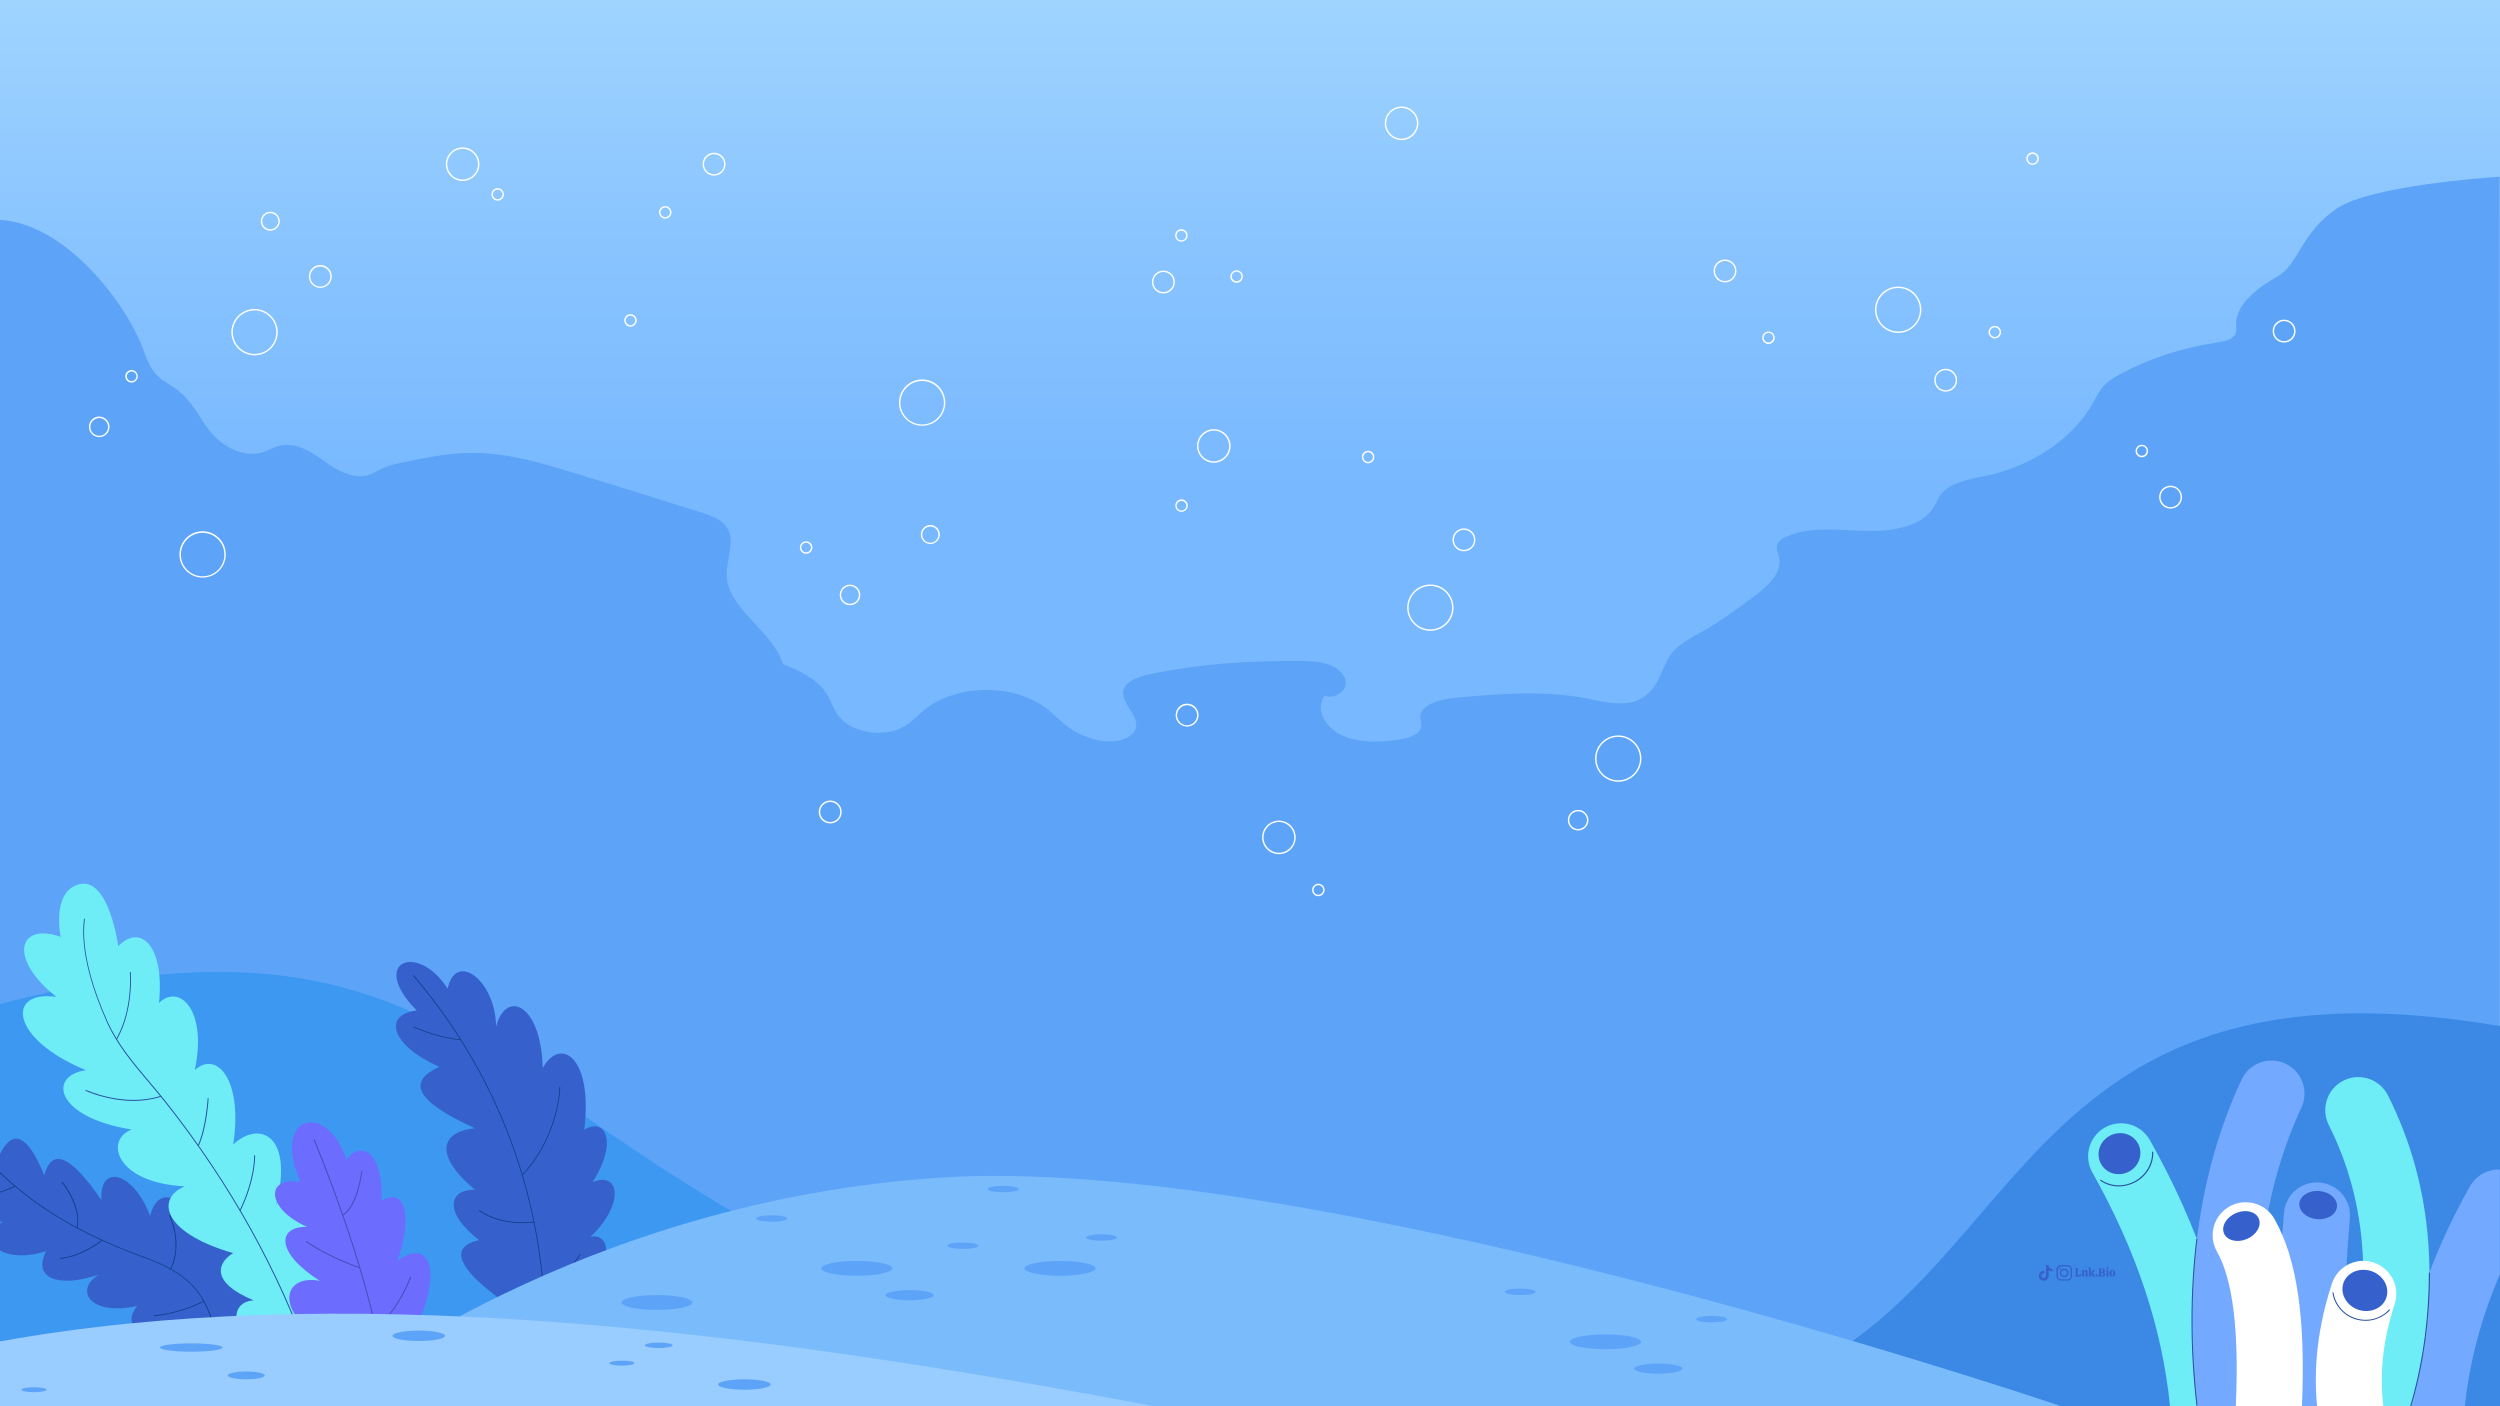 <?xml version="1.0" encoding="utf-8"?>
<!-- Generator: Adobe Illustrator 26.3.1, SVG Export Plug-In . SVG Version: 6.00 Build 0)  -->
<svg version="1.1" id="Layer_2" xmlns="http://www.w3.org/2000/svg" xmlns:xlink="http://www.w3.org/1999/xlink" x="0px" y="0px"
	 viewBox="0 0 1920 1080" style="enable-background:new 0 0 1920 1080;" xml:space="preserve">
<rect x="0" y="0" width="1920" height="1080" fill="#333333" stroke="none"/>
<style type="text/css">
	.st0{fill:url(#SVGID_1_);}
	.st1{fill:#5DA4F9;}
	.st2{fill:#FFFFFF;}
	.st3{fill:#3D98F2;}
	.st4{fill:#3C89E5;}
	.st5{fill:#3661CC;}
	.st6{fill:#10428C;}
	.st7{fill:#6FEDF7;}
	.st8{fill:#2B52A0;}
	.st9{fill:#7ABBFC;}
	.st10{fill:#6C6CFF;}
	.st11{fill:#3F50B2;}
	.st12{fill:#73A9FF;}
	.st13{fill:#99CCFF;}
</style>
<linearGradient id="SVGID_1_" gradientUnits="userSpaceOnUse" x1="960" y1="1081.187" x2="960" y2="-1.080000e-03">
	<stop  offset="0.652" style="stop-color:#78B8FF"/>
	<stop  offset="0.826" style="stop-color:#89C4FF"/>
	<stop  offset="1" style="stop-color:#9FD4FF"/>
</linearGradient>
<rect class="st0" width="1920" height="1080"/>
<path class="st1" d="M1920,135.7c-9.9,0.6-98.9,6.9-125,24.2c-27.7,18.4-29.7,43.2-45.7,52.3c-16,9.1-32.4,21.6-32,37.4
	c0.1,2.3,0.5,4.7-0.5,6.8c-2.1,4.6-9.1,5.9-15.1,6.8c-26,3.9-51,12.1-73,23.9c-4.8,2.6-9.4,5.4-12.9,9.1c-3.6,3.9-5.7,8.5-8.2,12.9
	c-15,26.9-45.3,48-80.5,55.9c-13,2.9-28,4.8-35.7,13.8c-3.3,3.8-4.7,8.4-7.5,12.4c-9.9,14.1-33.2,17.2-53.2,16.5
	c-20-0.7-41.4-3.4-58.9,4.5c-2.7,1.2-5.4,2.8-6.5,5.1c-1.8,3.6,0.4,7.5,1.1,11.3c2.2,11.4-8.6,21.5-19.1,29.3
	c-10.2,7.7-20.7,15.1-31.6,22.2c-9,5.9-21.7,11.2-29,18.4c-11.7,11.6-10.7,31.1-28.4,39c-12.3,5.5-27.3,1.3-41-1.3
	c-32.1-6.2-65.8-3.4-98.6-0.4c-12.1,1.1-27.6,4.9-27.9,14.7c-0.1,2.6,1.1,5.3,0.6,7.8c-1.1,6.1-10,8.7-17.5,9.8
	c-14.6,2.1-30.4,2.5-43.3-3.4c-12.9-5.9-20.8-20-13.4-30.4c7.1,2.8,16-2.8,16.4-9.1c0.4-6.3-5.5-12-12.7-14.7
	c-7.1-2.7-15.2-2.9-23.1-2.9c-38.4-0.3-77.1,2.2-114.3,10.1c-8.5,1.8-18.2,4.9-20.5,11.7c-3.4,10.2,12.2,19.6,9.3,29.9
	c-2.6,9.2-17.8,11.6-29.1,9.2c-8.2-1.8-15.8-5.1-22.1-9.6c-6.4-4.5-11.4-10.2-17.5-14.9c-24.9-19.2-68.9-18.8-93.3,0.9
	c-5.3,4.3-9.7,9.3-15.8,12.9c-15.9,9.4-41.5,5-51.2-8.9c-3.7-5.4-5.3-11.6-9-17c-7.1-10.3-19.9-16.9-33-21.9
	c-7.4-25.1-42.3-42.2-43.2-68c-0.5-13.5,8.3-28.7-1.8-39.3c-4.5-4.8-11.8-7.2-18.7-9.4c-32.7-10.4-65.5-20.6-98.4-30.6
	c-24.3-7.4-49.3-14.8-75.2-14.9c-19.1-0.1-37.8,3.8-56.2,7.7c-4.7,1-9.4,2-13.6,3.9c-3.6,1.6-6.7,3.9-10.5,5.2
	c-12,4-25-3.3-34.6-10.4c-9.7-7.1-21.7-14.9-34.2-11.9c-4.8,1.1-8.8,3.7-13.5,5.1c-15,4.5-31-5-39.8-15.8
	c-8.7-10.8-14-23.8-25.8-32.5c-4.6-3.4-10.1-6.1-14.2-9.9c-7.3-6.6-9.5-15.8-12.9-24.2c-15.1-37.1-61-93.9-109-96.1V1080h1920V135.7
	z"/>
<g>
	<path class="st2" d="M1242.8,564.8c-9.8,0-17.8,8-17.8,17.8c0,9.8,8,17.8,17.8,17.8c9.8,0,17.8-8,17.8-17.8
		C1260.6,572.8,1252.6,564.8,1242.8,564.8z M1242.8,599.3c-9.2,0-16.7-7.5-16.7-16.7c0-9.2,7.5-16.7,16.7-16.7
		c9.2,0,16.7,7.5,16.7,16.7C1259.5,591.8,1252,599.3,1242.8,599.3z"/>
	<path class="st2" d="M155.6,408c-9.8,0-17.8,8-17.8,17.8c0,9.8,8,17.8,17.8,17.8c9.8,0,17.8-8,17.8-17.8
		C173.4,416,165.5,408,155.6,408z M155.6,442.6c-9.2,0-16.7-7.5-16.7-16.7c0-9.2,7.5-16.7,16.7-16.7c9.2,0,16.7,7.5,16.7,16.7
		C172.4,435.1,164.9,442.6,155.6,442.6z"/>
	<path class="st2" d="M708.2,291.4c-9.8,0-17.8,8-17.8,17.8c0,9.8,8,17.8,17.8,17.8s17.8-8,17.8-17.8
		C726,299.4,718,291.4,708.2,291.4z M708.2,326c-9.2,0-16.7-7.5-16.7-16.7c0-9.2,7.5-16.7,16.7-16.7c9.2,0,16.7,7.5,16.7,16.7
		C724.9,318.5,717.4,326,708.2,326z"/>
	<path class="st2" d="M932.2,329.6c-7.1,0-12.9,5.8-12.9,12.9c0,7.1,5.8,12.9,12.9,12.9c7.1,0,12.9-5.8,12.9-12.9
		C945.1,335.4,939.3,329.6,932.2,329.6z M932.2,354.3c-6.5,0-11.8-5.3-11.8-11.8s5.3-11.8,11.8-11.8c6.5,0,11.8,5.3,11.8,11.8
		S938.7,354.3,932.2,354.3z"/>
	<path class="st2" d="M1076.4,107.6c7.1,0,12.9-5.8,12.9-12.9c0-7.1-5.8-12.9-12.9-12.9c-7.1,0-12.9,5.8-12.9,12.9
		C1063.5,101.8,1069.3,107.6,1076.4,107.6z M1076.4,82.9c6.5,0,11.8,5.3,11.8,11.8c0,6.5-5.3,11.8-11.8,11.8
		c-6.5,0-11.8-5.3-11.8-11.8C1064.6,88.2,1069.9,82.9,1076.4,82.9z"/>
	<path class="st2" d="M355.3,113.2c-7.1,0-12.9,5.8-12.9,12.9c0,7.1,5.8,12.9,12.9,12.9c7.1,0,12.9-5.8,12.9-12.9
		C368.2,119,362.4,113.2,355.3,113.2z M355.3,137.9c-6.5,0-11.8-5.3-11.8-11.8c0-6.5,5.3-11.8,11.8-11.8c6.5,0,11.8,5.3,11.8,11.8
		C367.1,132.6,361.8,137.9,355.3,137.9z"/>
	<path class="st2" d="M982.2,630.2c-7.1,0-12.9,5.8-12.9,12.9c0,7.1,5.8,12.9,12.9,12.9c7.1,0,12.9-5.8,12.9-12.9
		C995.1,636,989.3,630.2,982.2,630.2z M982.2,654.9c-6.5,0-11.8-5.3-11.8-11.8c0-6.5,5.3-11.8,11.8-11.8c6.5,0,11.8,5.3,11.8,11.8
		C994.1,649.6,988.8,654.9,982.2,654.9z"/>
	<path class="st2" d="M195.5,237.3c-9.8,0-17.8,8-17.8,17.8s8,17.8,17.8,17.8c9.8,0,17.8-8,17.8-17.8S205.3,237.3,195.5,237.3z
		 M195.5,271.8c-9.2,0-16.7-7.5-16.7-16.7c0-9.2,7.5-16.7,16.7-16.7c9.2,0,16.7,7.5,16.7,16.7C212.2,264.3,204.8,271.8,195.5,271.8z
		"/>
	<path class="st2" d="M1457.8,220.1c-9.8,0-17.8,8-17.8,17.8c0,9.8,8,17.8,17.8,17.8c9.8,0,17.8-8,17.8-17.8
		C1475.6,228,1467.7,220.1,1457.8,220.1z M1457.8,254.6c-9.2,0-16.7-7.5-16.7-16.7c0-9.2,7.5-16.7,16.7-16.7
		c9.2,0,16.7,7.5,16.7,16.7C1474.6,247.1,1467.1,254.6,1457.8,254.6z"/>
	<path class="st2" d="M1098.5,448.9c-9.8,0-17.8,8-17.8,17.8c0,9.8,8,17.8,17.8,17.8c9.8,0,17.8-8,17.8-17.8
		C1116.2,456.9,1108.3,448.9,1098.5,448.9z M1098.5,483.4c-9.2,0-16.7-7.5-16.7-16.7c0-9.2,7.5-16.7,16.7-16.7
		c9.2,0,16.7,7.5,16.7,16.7C1115.2,475.9,1107.7,483.4,1098.5,483.4z"/>
	<path class="st2" d="M637.6,614.8c-4.9,0-8.8,3.9-8.8,8.8c0,4.9,3.9,8.8,8.8,8.8s8.8-3.9,8.8-8.8
		C646.4,618.7,642.5,614.8,637.6,614.8z M637.6,631.3c-4.3,0-7.7-3.5-7.7-7.7c0-4.3,3.5-7.7,7.7-7.7c4.3,0,7.7,3.5,7.7,7.7
		C645.4,627.8,641.9,631.3,637.6,631.3z"/>
	<path class="st2" d="M1644.9,341.6c-2.6,0-4.8,2.1-4.8,4.8c0,2.6,2.1,4.8,4.8,4.8c2.6,0,4.8-2.1,4.8-4.8
		C1649.7,343.7,1647.5,341.6,1644.9,341.6z M1644.9,350c-2,0-3.7-1.7-3.7-3.7c0-2,1.7-3.7,3.7-3.7c2,0,3.7,1.7,3.7,3.7
		C1648.6,348.4,1646.9,350,1644.9,350z"/>
	<path class="st2" d="M1532,250.3c-2.6,0-4.8,2.1-4.8,4.8c0,2.6,2.1,4.8,4.8,4.8c2.6,0,4.8-2.1,4.8-4.8
		C1536.8,252.5,1534.7,250.3,1532,250.3z M1532,258.8c-2,0-3.7-1.7-3.7-3.7s1.7-3.7,3.7-3.7s3.7,1.7,3.7,3.7
		S1534.1,258.8,1532,258.8z"/>
	<path class="st2" d="M1050.7,355.8c2.6,0,4.8-2.1,4.8-4.8c0-2.6-2.1-4.8-4.8-4.8c-2.6,0-4.8,2.1-4.8,4.8
		C1046,353.6,1048.1,355.8,1050.7,355.8z M1050.7,347.3c2,0,3.7,1.7,3.7,3.7c0,2-1.7,3.7-3.7,3.7c-2,0-3.7-1.7-3.7-3.7
		C1047.1,349,1048.7,347.3,1050.7,347.3z"/>
	<path class="st2" d="M714.5,417.8c4,0,7.3-3.3,7.3-7.3c0-4-3.3-7.3-7.3-7.3c-4,0-7.3,3.3-7.3,7.3
		C707.2,414.6,710.5,417.8,714.5,417.8z M714.5,404.4c3.4,0,6.2,2.8,6.2,6.2c0,3.4-2.8,6.2-6.2,6.2c-3.4,0-6.2-2.8-6.2-6.2
		C708.3,407.1,711.1,404.4,714.5,404.4z"/>
	<path class="st2" d="M207.6,177.2c4,0,7.3-3.3,7.3-7.3c0-4-3.3-7.3-7.3-7.3c-4,0-7.3,3.3-7.3,7.3
		C200.3,173.9,203.6,177.2,207.6,177.2z M207.6,163.7c3.4,0,6.2,2.8,6.2,6.2s-2.8,6.2-6.2,6.2c-3.4,0-6.2-2.8-6.2-6.2
		S204.2,163.7,207.6,163.7z"/>
	<path class="st2" d="M105.8,289c0-2.6-2.1-4.8-4.8-4.8c-2.6,0-4.8,2.1-4.8,4.8c0,2.6,2.1,4.8,4.8,4.8
		C103.7,293.8,105.8,291.7,105.8,289z M97.4,289c0-2,1.7-3.7,3.7-3.7c2,0,3.7,1.7,3.7,3.7c0,2-1.7,3.7-3.7,3.7
		C99,292.7,97.4,291.1,97.4,289z"/>
	<path class="st2" d="M619.1,415.7c-2.6,0-4.8,2.1-4.8,4.8c0,2.6,2.1,4.8,4.8,4.8c2.6,0,4.8-2.1,4.8-4.8
		C623.9,417.9,621.8,415.7,619.1,415.7z M619.1,424.2c-2,0-3.7-1.7-3.7-3.7c0-2,1.7-3.7,3.7-3.7c2,0,3.7,1.7,3.7,3.7
		C622.8,422.5,621.2,424.2,619.1,424.2z"/>
	<path class="st2" d="M510.9,167.9c2.6,0,4.8-2.1,4.8-4.8c0-2.6-2.1-4.8-4.8-4.8c-2.6,0-4.8,2.1-4.8,4.8
		C506.2,165.8,508.3,167.9,510.9,167.9z M510.9,159.4c2,0,3.7,1.7,3.7,3.7c0,2-1.7,3.7-3.7,3.7s-3.7-1.7-3.7-3.7
		C507.3,161.1,508.9,159.4,510.9,159.4z"/>
	<path class="st2" d="M382.2,144.5c-2.6,0-4.8,2.1-4.8,4.8s2.1,4.8,4.8,4.8c2.6,0,4.8-2.1,4.8-4.8S384.8,144.5,382.2,144.5z
		 M382.2,153c-2,0-3.7-1.7-3.7-3.7s1.7-3.7,3.7-3.7c2,0,3.7,1.7,3.7,3.7S384.2,153,382.2,153z"/>
	<path class="st2" d="M907.3,185.6c2.6,0,4.8-2.1,4.8-4.8c0-2.6-2.1-4.8-4.8-4.8c-2.6,0-4.8,2.1-4.8,4.8
		C902.5,183.5,904.6,185.6,907.3,185.6z M907.3,177.2c2,0,3.7,1.7,3.7,3.7c0,2-1.7,3.7-3.7,3.7c-2,0-3.7-1.7-3.7-3.7
		C903.6,178.8,905.2,177.2,907.3,177.2z"/>
	<path class="st2" d="M949.7,207.6c-2.6,0-4.8,2.1-4.8,4.8c0,2.6,2.1,4.8,4.8,4.8c2.6,0,4.8-2.1,4.8-4.8
		C954.5,209.7,952.4,207.6,949.7,207.6z M949.7,216c-2,0-3.7-1.7-3.7-3.7c0-2,1.7-3.7,3.7-3.7c2,0,3.7,1.7,3.7,3.7
		C953.4,214.4,951.8,216,949.7,216z"/>
	<path class="st2" d="M1358.2,254.6c-2.6,0-4.8,2.1-4.8,4.8c0,2.6,2.1,4.8,4.8,4.8c2.6,0,4.8-2.1,4.8-4.8
		C1362.9,256.7,1360.8,254.6,1358.2,254.6z M1358.2,263c-2,0-3.7-1.7-3.7-3.7c0-2,1.7-3.7,3.7-3.7c2,0,3.7,1.7,3.7,3.7
		C1361.8,261.4,1360.2,263,1358.2,263z"/>
	<path class="st2" d="M489,246.1c0-2.6-2.1-4.8-4.8-4.8c-2.6,0-4.8,2.1-4.8,4.8c0,2.6,2.1,4.8,4.8,4.8
		C486.8,250.8,489,248.7,489,246.1z M480.5,246.1c0-2,1.7-3.7,3.7-3.7c2,0,3.7,1.7,3.7,3.7c0,2-1.7,3.7-3.7,3.7
		C482.2,249.7,480.5,248.1,480.5,246.1z"/>
	<path class="st2" d="M907.4,393.1c2.6,0,4.8-2.1,4.8-4.8c0-2.6-2.1-4.8-4.8-4.8c-2.6,0-4.8,2.1-4.8,4.8
		C902.7,391,904.8,393.1,907.4,393.1z M907.4,384.7c2,0,3.7,1.7,3.7,3.7c0,2-1.7,3.7-3.7,3.7c-2,0-3.7-1.7-3.7-3.7
		C903.8,386.3,905.4,384.7,907.4,384.7z"/>
	<path class="st2" d="M1561,126.6c2.6,0,4.8-2.1,4.8-4.8s-2.1-4.8-4.8-4.8c-2.6,0-4.8,2.1-4.8,4.8S1558.4,126.6,1561,126.6z
		 M1561,118.2c2,0,3.7,1.7,3.7,3.7s-1.7,3.7-3.7,3.7c-2,0-3.7-1.7-3.7-3.7S1559,118.2,1561,118.2z"/>
	<path class="st2" d="M1012.5,678.7c-2.6,0-4.8,2.1-4.8,4.8c0,2.6,2.1,4.8,4.8,4.8c2.6,0,4.8-2.1,4.8-4.8
		C1017.3,680.9,1015.1,678.7,1012.5,678.7z M1012.5,687.2c-2,0-3.7-1.7-3.7-3.7c0-2,1.7-3.7,3.7-3.7s3.7,1.7,3.7,3.7
		C1016.2,685.5,1014.5,687.2,1012.5,687.2z"/>
	<path class="st2" d="M1212,622c-4.4,0-7.9,3.5-7.9,7.9c0,4.4,3.5,7.9,7.9,7.9c4.4,0,7.9-3.5,7.9-7.9
		C1219.9,625.5,1216.3,622,1212,622z M1212,636.7c-3.8,0-6.8-3.1-6.8-6.8c0-3.8,3.1-6.8,6.8-6.8s6.8,3.1,6.8,6.8
		C1218.8,633.7,1215.7,636.7,1212,636.7z"/>
	<path class="st2" d="M652.8,449c-4.4,0-7.9,3.5-7.9,7.9c0,4.4,3.5,7.9,7.9,7.9c4.4,0,7.9-3.5,7.9-7.9
		C660.7,452.6,657.2,449,652.8,449z M652.8,463.7c-3.8,0-6.8-3.1-6.8-6.8c0-3.8,3.1-6.8,6.8-6.8c3.8,0,6.8,3.1,6.8,6.8
		C659.6,460.7,656.6,463.7,652.8,463.7z"/>
	<path class="st2" d="M76.2,319.9c-4.4,0-7.9,3.5-7.9,7.9c0,4.4,3.5,7.9,7.9,7.9c4.4,0,7.9-3.5,7.9-7.9
		C84.1,323.5,80.5,319.9,76.2,319.9z M76.2,334.7c-3.8,0-6.8-3.1-6.8-6.8c0-3.8,3.1-6.8,6.8-6.8c3.8,0,6.8,3.1,6.8,6.8
		C83,331.6,79.9,334.7,76.2,334.7z"/>
	<path class="st2" d="M1667,373c-4.9,0-8.8,3.9-8.8,8.8s3.9,8.8,8.8,8.8s8.8-3.9,8.8-8.8S1671.8,373,1667,373z M1667,389.5
		c-4.3,0-7.7-3.5-7.7-7.7c0-4.3,3.5-7.7,7.7-7.7c4.3,0,7.7,3.5,7.7,7.7C1674.7,386.1,1671.2,389.5,1667,389.5z"/>
	<path class="st2" d="M1754.2,245.5c-4.9,0-8.8,3.9-8.8,8.8s3.9,8.8,8.8,8.8c4.9,0,8.8-3.9,8.8-8.8S1759,245.5,1754.2,245.5z
		 M1754.2,262c-4.3,0-7.7-3.5-7.7-7.7s3.5-7.7,7.7-7.7s7.7,3.5,7.7,7.7S1758.4,262,1754.2,262z"/>
	<path class="st2" d="M548.4,117.3c-4.9,0-8.8,3.9-8.8,8.8c0,4.9,3.9,8.8,8.8,8.8s8.8-3.9,8.8-8.8
		C557.2,121.2,553.3,117.3,548.4,117.3z M548.4,133.8c-4.3,0-7.7-3.5-7.7-7.7c0-4.3,3.5-7.7,7.7-7.7c4.3,0,7.7,3.5,7.7,7.7
		C556.2,130.3,552.7,133.8,548.4,133.8z"/>
	<path class="st2" d="M1333.6,208.1c0-4.9-3.9-8.8-8.8-8.8c-4.9,0-8.8,3.9-8.8,8.8c0,4.9,3.9,8.8,8.8,8.8
		C1329.6,216.9,1333.6,213,1333.6,208.1z M1324.8,215.8c-4.3,0-7.7-3.5-7.7-7.7s3.5-7.7,7.7-7.7c4.3,0,7.7,3.5,7.7,7.7
		S1329,215.8,1324.8,215.8z"/>
	<path class="st2" d="M1494.3,300.8c4.9,0,8.8-3.9,8.8-8.8c0-4.9-3.9-8.8-8.8-8.8c-4.9,0-8.8,3.9-8.8,8.8
		C1485.5,296.8,1489.4,300.8,1494.3,300.8z M1494.3,284.3c4.3,0,7.7,3.5,7.7,7.7c0,4.3-3.5,7.7-7.7,7.7c-4.3,0-7.7-3.5-7.7-7.7
		C1486.5,287.7,1490,284.3,1494.3,284.3z"/>
	<path class="st2" d="M893.5,207.8c-4.9,0-8.8,3.9-8.8,8.8c0,4.9,4,8.8,8.8,8.8c4.9,0,8.8-3.9,8.8-8.8
		C902.3,211.7,898.4,207.8,893.5,207.8z M893.5,224.3c-4.3,0-7.7-3.5-7.7-7.7c0-4.3,3.5-7.7,7.7-7.7c4.3,0,7.7,3.5,7.7,7.7
		C901.2,220.8,897.8,224.3,893.5,224.3z"/>
	<path class="st2" d="M1124.3,405.8c-4.9,0-8.8,3.9-8.8,8.8s3.9,8.8,8.8,8.8s8.8-3.9,8.8-8.8S1129.2,405.8,1124.3,405.8z
		 M1124.3,422.3c-4.3,0-7.7-3.5-7.7-7.7c0-4.3,3.5-7.7,7.7-7.7c4.3,0,7.7,3.5,7.7,7.7C1132.1,418.8,1128.6,422.3,1124.3,422.3z"/>
	<path class="st2" d="M911.7,540.4c-4.9,0-8.8,3.9-8.8,8.8c0,4.9,3.9,8.8,8.8,8.8c4.9,0,8.8-3.9,8.8-8.8
		C920.5,544.4,916.5,540.4,911.7,540.4z M911.7,557c-4.3,0-7.7-3.5-7.7-7.7s3.5-7.7,7.7-7.7c4.3,0,7.7,3.5,7.7,7.7
		S915.9,557,911.7,557z"/>
	<path class="st2" d="M254.8,212.3c0-4.9-4-8.8-8.8-8.8c-4.9,0-8.8,3.9-8.8,8.8c0,4.9,3.9,8.8,8.8,8.8
		C250.9,221.1,254.8,217.2,254.8,212.3z M246,220.1c-4.3,0-7.7-3.5-7.7-7.7c0-4.3,3.5-7.7,7.7-7.7c4.3,0,7.7,3.5,7.7,7.7
		C253.8,216.6,250.3,220.1,246,220.1z"/>
</g>
<path class="st3" d="M990.9,1080C362.7,967.6,440.4,657.5,0,771v309H990.9z"/>
<path class="st4" d="M1920,788c-409.7-69.2-353.9,251.3-622.1,292H1920V788z"/>
<g>
	<path class="st5" d="M186,1040.2c21.2-18.3,16.4-29.4,4.1-28c10.6-22.7,2.4-32.3-8.7-25.9c2.4-41.5-13.6-53.3-25.8-31.8
		c-15.1-40.7-34.6-43.5-40.3-20.7c-13.3-35.1-39.4-39.7-37.4-12.1c-23-33.7-37.9-41.1-43.9-19.2C22.1,873.8,10.7,865,0,886.2v52
		c0.5,0.1,1,0.2,1.6,0.3c-0.6,0.4-1.1,0.9-1.6,1.3v20.6c7.4,4.3,20.6,5.4,35.4,0.5c-11,21.6,10.5,28.2,40.6,18
		c-18.9,11.2-8,32.2,29.4,24.1c-9.8,11.3-3.7,25,22.2,22.6c-12.5,8.6,0.1,28.1,24.6,22.5c-19.9,8.1-11.6,15.6,14.4,31.5
		C196.6,1055.9,202.8,1041.2,186,1040.2z"/>
	<path class="st6" d="M111.4,966.2c22,7.9,36,17.9,43.9,31.6c6,10.3,17.9,37.6,11.5,82.2h0.7c1.7-11.7,2.2-23.2,1.6-34
		c-1-18.9-5.5-35.2-13.2-48.5c-8-13.8-22.1-23.9-44.3-31.9c-41.2-14.8-72.9-32.2-99.9-55c-4.3-3.6-8.2-7.1-11.7-10.4v1
		c3.4,3.2,7.1,6.5,11.3,10C38.3,933.9,70.1,951.4,111.4,966.2z"/>
	<path class="st6" d="M168.4,1039.1l-0.4-0.6c15.8-9.3,22.2-17.9,22.3-17.9l0.6,0.4C190.8,1021,184.3,1029.7,168.4,1039.1z"/>
	<path class="st6" d="M118.2,1010.8l-0.1-0.7c20.7-1.7,38.1-10.9,38.3-11l0.3,0.6C156.6,999.8,139,1009,118.2,1010.8z"/>
	<path class="st6" d="M131.4,974.8l-0.7-0.3c9.7-19.5-0.8-40.8-0.9-41l0.7-0.3C130.6,933.3,141.2,954.9,131.4,974.8z"/>
	<path class="st6" d="M46.2,966.8l-0.1-0.7c17.1-1.5,31.9-13.8,32-13.9l0.5,0.6C78.5,952.9,63.5,965.3,46.2,966.8z"/>
	<path class="st6" d="M59.6,943.1l-0.7-0.1c3.3-17.2-11.6-34.9-11.7-35.1l0.6-0.5C47.9,907.5,63,925.5,59.6,943.1z"/>
	<path class="st6" d="M0,915.9c6.3-1.7,11.3-4.5,11.7-4.7l-0.4-0.6c-0.1,0-5.1,2.9-11.3,4.6V915.9z"/>
</g>
<g>
	<path class="st7" d="M246.8,1073.9c14-19,14.1-29.7,1.5-32.6c27.5-22.4,15.7-47.2-0.5-38.4c20-41.4-5.5-54.2-15.8-36.3
		c14.3-43.7-10.4-64.6-20-40.7c14-55.2-13.3-65.4-32.9-46.9c7.6-49.5-12.5-72.6-29.5-57.2c9.9-46.7-12.3-66.6-27.5-51.5
		c4.4-43.3-13.7-61.4-31.3-43.7c0,0-7-52.5-29.4-47.6c-22.3,4.9-14.8,40.5-14.8,40.5c-32.9-11.5-40.4,16.9-3.3,46.1
		c-39.1-5.4-35.3,32.7,22.8,56.3c-29.6,4.1-23.8,36.2,35.1,45.6c-21.1,7.7-12.7,41,40.8,43.6c-21.8,8.9-18.5,35.2,37.1,51.3
		c-12.3,7.3-17.7,22.5,15.8,36.3c-20,0.9-20.1,28.9,17.8,42C198.3,1053.3,209.3,1066.8,246.8,1073.9z"/>
	<path class="st8" d="M114.4,831.5c4.1,4.9,8.4,9.9,12.4,15c49.7,62.7,87.5,130.7,112.3,202c4,9.6,6.1,21.3,7.2,31.5h0.7
		c-1.1-10.4-3.2-22.2-7.2-31.8c-24.8-71.4-62.7-139.4-112.4-202.2c-4-5.1-8.3-10.1-12.4-15c-12.2-14.4-24.7-29.2-32.6-46.9
		c-9.7-21.8-20.6-53.1-17.2-78.4l-0.7-0.1c-3.3,25.5,7.6,56.9,17.3,78.8C89.6,802.2,102.2,817.1,114.4,831.5z"/>
	<path class="st8" d="M89.8,798.4l-0.6-0.4c13.1-23.1,10.5-51.2,10.5-51.5l0.7-0.1C100.4,746.8,103,775.1,89.8,798.4z"/>
	<path class="st8" d="M102.6,845.5c-20.3,0-36.8-7.7-37-7.8l0.3-0.7c0.3,0.1,29.5,13.7,57.6,4.6l0.2,0.7
		C116.6,844.6,109.4,845.5,102.6,845.5z"/>
	<path class="st8" d="M184.7,929.9l-0.7-0.3c11.8-24.3,11.2-42.2,11.2-42.4l0.7,0C196,887.3,196.6,905.4,184.7,929.9z"/>
	<path class="st8" d="M232.4,1029.6c-14-2.6-27.7-8.3-40.8-16.8l0.4-0.6c12.9,8.5,26.6,14.1,40.5,16.7L232.4,1029.6z"/>
	<path class="st8" d="M152.6,880.1l-0.7-0.3c6.3-14,7.6-36.2,7.6-36.5l0.7,0C160.3,843.6,159,866,152.6,880.1z"/>
</g>
<g>
	<path class="st5" d="M418.5,1045.3c-20.5-11.4-46.6-31.7-31.4-45.5c-30.6-21.5-45.8-41.5-19.2-47.4c-27.8-21.5-23-39.1-3.2-38.7
		c-32.3-27.1-25.7-44.7,0-47.2c-48.7-22.1-50.5-36.7-27.3-47.2c-37.4-16.5-43.5-39.9-17.4-43.3c-37.1-37.6,0.9-52.7,23.8-16.7
		c6.2-29.1,36.7-6.7,37.2,29.1c7.6-29.1,34.8-17.2,35.8,31.9c13.6-24.7,38.8-8.4,31.9,47.3c16.8-10,25.8,10,6.4,40.3
		c20.9-8.8,25,16.8-1.8,42.2c13.5-4.4,22.6,17.9-11,43.3C464.3,992.3,462.9,1021.6,418.5,1045.3z"/>
	<path class="st6" d="M414.3,1080h0.7c16.2-119.7-18.6-239.1-97.3-331.1l-0.5,0.5C395.8,841.2,430.5,960.5,414.3,1080z"/>
	<path class="st6" d="M401.4,902.7l-0.5-0.5c28.4-30.4,28.7-67.3,28.7-67.6h0.7C430.3,835,429.9,872.1,401.4,902.7z"/>
	<path class="st6" d="M353.9,798.9c-0.2,0-16.6-1.1-36.6-10l0.3-0.6c19.9,8.9,36.2,10,36.4,10L353.9,798.9z"/>
	<path class="st6" d="M401.6,939.4c-8.8,0-22.6-1.5-33.8-9.5l0.4-0.6c17.5,12.5,41.6,8.9,41.9,8.9l0.1,0.7
		C410.1,938.8,406.7,939.4,401.6,939.4z"/>
	<path class="st6" d="M417.6,991.9l-0.3-0.6c13.8-6.5,27.7-27.7,27.9-27.9l0.6,0.4C445.6,963.9,431.5,985.3,417.6,991.9z"/>
</g>
<g>
	<path class="st9" d="M1583.1,1080c-40.7-13.7-581.7-193.8-860.6-175.6c-275.3,17.9-459.4,161.2-477.3,175.6H1583.1z"/>
	<ellipse class="st1" cx="1273.6" cy="1051.1" rx="18.5" ry="3.9"/>
	<ellipse class="st1" cx="1233" cy="1030.5" rx="27.3" ry="5.7"/>
	<path class="st1" d="M1179.5,992.1c0,1.4-5.3,2.5-11.9,2.5c-6.6,0-11.9-1.1-11.9-2.5c0-1.4,5.3-2.5,11.9-2.5
		C1174.2,989.7,1179.5,990.8,1179.5,992.1z"/>
	<path class="st1" d="M1326.4,1013.1c0,1.4-5.3,2.5-11.9,2.5c-6.6,0-11.9-1.1-11.9-2.5c0-1.4,5.3-2.5,11.9-2.5
		C1321.1,1010.6,1326.4,1011.7,1326.4,1013.1z"/>
	<ellipse class="st1" cx="698.6" cy="994.7" rx="18.5" ry="3.9"/>
	<ellipse class="st1" cx="658" cy="974.1" rx="27.3" ry="5.7"/>
	<path class="st1" d="M531.8,1000.3c0,3.1-12.2,5.7-27.3,5.7c-15.1,0-27.3-2.6-27.3-5.7c0-3.1,12.2-5.7,27.3-5.7
		C519.6,994.6,531.8,997.2,531.8,1000.3z"/>
	<ellipse class="st1" cx="814.1" cy="974.1" rx="27.3" ry="5.7"/>
	<path class="st1" d="M604.5,935.8c0,1.4-5.3,2.5-11.9,2.5c-6.6,0-11.9-1.1-11.9-2.5c0-1.4,5.3-2.5,11.9-2.5
		C599.2,933.3,604.5,934.4,604.5,935.8z"/>
	<path class="st1" d="M751.4,956.7c0,1.4-5.3,2.5-11.9,2.5c-6.6,0-11.9-1.1-11.9-2.5c0-1.4,5.3-2.5,11.9-2.5
		C746,954.2,751.4,955.4,751.4,956.7z"/>
	<ellipse class="st1" cx="846" cy="950.4" rx="11.9" ry="2.5"/>
	<path class="st1" d="M782.4,913.2c0,1.4-5.3,2.5-11.9,2.5c-6.6,0-11.9-1.1-11.9-2.5c0-1.4,5.3-2.5,11.9-2.5
		C777,910.7,782.4,911.8,782.4,913.2z"/>
</g>
<g>
	<path class="st10" d="M298.8,1077c43.4-33.7,56.6-62.9,23.8-63.9c17.3-43.3,4.1-60.7-17.3-44.9c11.6-32.8,6.3-57.5-12.3-45.9
		c1.7-33.6-13.4-48.5-27.1-31.7c-13.9-44.8-58.1-35.5-35.2,17.2c-27-4.8-26.6,20.7,5.2,34.4c-23-0.4-24.5,19.7,9.7,41.5
		c-25.5-4.8-32.3,17.5-9.6,36C198.9,1033.2,232.9,1058.2,298.8,1077z"/>
	<path class="st11" d="M298.8,1080c-5-55-23.9-122.6-57.3-205.3l-0.7,0.3C274.2,957.6,293,1025,298,1080H298.8z"/>
	<path class="st11" d="M289,1020.7l-0.5-0.6c17.9-15.4,26.4-39.2,26.5-39.5l0.7,0.2C315.6,981.2,307,1005.2,289,1020.7z"/>
	<path class="st11" d="M275.6,973.8c-0.2-0.1-22.7-7.6-40.8-20.1l0.4-0.6c18,12.4,40.4,19.9,40.6,20L275.6,973.8z"/>
	<path class="st11" d="M263.4,933.6l-0.4-0.6c11.5-7.2,14.6-33.7,14.6-33.9l0.7,0.1c0,0.1-0.8,6.8-3,14.4
		C272.5,923.8,268.4,930.5,263.4,933.6z"/>
	<path class="st11" d="M294.7,1052c-0.2,0-17.5-2.7-38.7-13.2l0.3-0.7c21,10.4,38.3,13.1,38.4,13.1L294.7,1052z"/>
</g>
<g>
	<path class="st7" d="M1666.6,1080h50.9c0-0.6,0-1.1-0.1-1.7c-6.5-68.6-28.2-135-66.3-202.7c-6.9-12.2-22.3-16.5-34.5-9.7
		c-12.2,6.9-16.5,22.3-9.7,34.5C1640.9,960.9,1660.5,1019.7,1666.6,1080z"/>
	<path class="st12" d="M1920,898.2c-9.2-0.3-18.2,4.3-23.1,12.9c-31.4,55.9-49.3,110.5-54.7,167.2c-0.1,0.6-0.1,1.1-0.1,1.7h50.9
		c3.6-34.1,12.4-67.5,26.9-101.3V898.2z"/>
	<path class="st12" d="M1738,1080c0-0.7,0-1.4-0.1-2.1c-9.9-87.5,0-163.9,29.6-227.3c5.9-12.7,0.4-27.8-12.3-33.7
		c-12.7-5.9-27.8-0.4-33.7,12.3c-33.1,71-44.7,155.4-34.4,250.8H1738z"/>
	<path class="st12" d="M1805.6,1080c0-1-0.1-2-0.2-3.1c-6.7-44.2-5.1-88.5-0.7-141.3c1.2-14-9.2-26.2-23.2-27.4
		c-14-1.2-26.2,9.2-27.4,23.2c-4.6,54.7-6.2,101.1,0.5,148.6H1805.6z"/>
	<path class="st7" d="M1801.2,1073.9c-0.6,2-0.8,4.1-0.9,6.1h51.8c23.1-88.5,17-168.9-18.2-238.8c-6.3-12.5-21.6-17.6-34.1-11.3
		c-12.5,6.3-17.6,21.5-11.3,34.1C1818.9,924.3,1823.2,994.9,1801.2,1073.9z"/>
	<path class="st2" d="M1717.1,1079.6c0,0.1,0,0.3,0,0.4h50.8c2.9-67.5-3.8-113.3-21.1-143.8c-6.9-12.2-22.4-16.5-34.6-9.6
		c-12.2,6.9-16.5,22.4-9.6,34.6C1714.9,982.8,1719.7,1022.6,1717.1,1079.6z"/>
	<path class="st2" d="M1830.4,1080c-3.1-25.6-0.2-51.2,8.7-78.4c4.4-13.3-2.9-27.6-16.2-32c-13.3-4.4-27.6,2.9-32,16.2
		c-10.5,32.3-14.3,63.1-11.4,94.1H1830.4z"/>
	<path class="st5" d="M1641.8,877.9c4.3,7.5,1.5,17.2-6.2,21.6c-7.8,4.5-17.6,2.1-21.9-5.4c-4.3-7.5-1.5-17.2,6.2-21.6
		C1627.7,868,1637.5,870.4,1641.8,877.9z"/>
	<path class="st8" d="M1627.2,911.2c-5.1,0-10.2-1.5-14.4-4.6l0.5-0.7c7.7,5.5,18.2,5.9,26.8,0.9c8.2-4.7,13.1-13.3,12.7-22.3l0.9,0
		c0.4,9.4-4.6,18.2-13.1,23.1C1636.3,910,1631.7,911.2,1627.2,911.2z"/>
	<path class="st8" d="M1816.8,1014.4c-2.3,0-4.6-0.3-6.9-0.9c-9.9-2.7-17.2-10.9-18.6-20.9l0.8-0.1c1.4,9.7,8.4,17.6,18,20.2
		c9.1,2.5,18.7-0.2,24.9-7.2l0.6,0.6C1830.7,1011.4,1823.9,1014.4,1816.8,1014.4z"/>
	<path class="st5" d="M1794.8,926.8c-0.5,5.9-7.4,10.2-15.4,9.5c-8-0.7-14-6.1-13.5-12.1c0.5-5.9,7.4-10.2,15.4-9.5
		C1789.3,915.4,1795.3,920.8,1794.8,926.8z"/>
	<path class="st5" d="M1708.1,947.4c-2.4-5.5,1.6-12.5,9-15.7c7.3-3.2,15.2-1.4,17.6,4.1c2.4,5.5-1.6,12.5-9,15.7
		C1718.4,954.7,1710.5,952.8,1708.1,947.4z"/>
	<path class="st5" d="M1799.7,985.5c2.7-8.2,12.4-12.3,21.5-9.3c9.1,3.1,14.3,12.2,11.5,20.4c-2.7,8.2-12.4,12.3-21.5,9.3
		C1802.1,1002.8,1797,993.7,1799.7,985.5z"/>
	<path class="st8" d="M1851.9,1080c9.4-31.8,14.2-66.3,14.4-102.6l-0.9,0c-0.1,36.3-5,70.8-14.4,102.6H1851.9z"/>
	<path class="st8" d="M1686.9,1079.5c-5.1-43.7-5.1-86.8-0.1-128.1l0.8,0.1c-5,41.2-5,84.2,0.1,127.9L1686.9,1079.5z"/>
</g>
<g>
	<path class="st13" d="M886.3,1080C562.8,1018.6,256,984,0,1030.2v49.8H886.3z"/>
	<g>
		<path class="st1" d="M170.9,1034.9c0,1.8-10.8,3.2-24,3.2s-24-1.4-24-3.2c0-1.8,10.8-3.2,24-3.2S170.9,1033.1,170.9,1034.9z"/>
		<ellipse class="st1" cx="189.1" cy="1056.3" rx="14.2" ry="3"/>
		<path class="st1" d="M591.9,1063.3c0,2.2-9,4-20.2,4c-11.1,0-20.2-1.8-20.2-4c0-2.2,9-4,20.2-4
			C582.9,1059.3,591.9,1061.1,591.9,1063.3z"/>
		<ellipse class="st1" cx="321.6" cy="1025.9" rx="20.2" ry="4"/>
		<ellipse class="st1" cx="505.9" cy="1033.2" rx="10.7" ry="2.1"/>
		<path class="st1" d="M487.3,1046.9c0,1-4.3,1.9-9.7,1.9s-9.7-0.8-9.7-1.9c0-1,4.3-1.9,9.7-1.9S487.3,1045.9,487.3,1046.9z"/>
		<path class="st1" d="M35.8,1067.3c0,1-4.3,1.9-9.7,1.9c-5.3,0-9.7-0.8-9.7-1.9c0-1,4.3-1.9,9.7-1.9
			C31.5,1065.4,35.8,1066.3,35.8,1067.3z"/>
	</g>
</g>
<g>
	<path class="st1" d="M549.8,666.2c0,2.1-7.2,3.8-16,3.8c-8.8,0-16-1.7-16-3.8c0-2.1,7.2-3.8,16-3.8
		C542.7,662.4,549.8,664.1,549.8,666.2z"/>
	<path class="st1" d="M600.5,661.1c0,1.3-4.1,2.3-9.2,2.3c-5.1,0-9.2-1.1-9.2-2.3c0-1.3,4.1-2.3,9.2-2.3
		C596.4,658.8,600.5,659.8,600.5,661.1z"/>
	<ellipse class="st1" cx="570.8" cy="723.6" rx="19.2" ry="4.4"/>
	<path class="st1" d="M677.4,691.2c0,1.1-4.4,2.1-9.7,2.1c-5.4,0-9.7-0.9-9.7-2.1s4.4-2.1,9.7-2.1C673,689.1,677.4,690,677.4,691.2z
		"/>
	<ellipse class="st1" cx="589.5" cy="762.4" rx="11" ry="2.1"/>
	<path class="st1" d="M914.1,750.4c0,1.2-5.3,2.3-11.9,2.3s-11.9-1-11.9-2.3c0-1.2,5.3-2.3,11.9-2.3S914.1,749.1,914.1,750.4z"/>
	<ellipse class="st1" cx="848.9" cy="793.5" rx="11" ry="2.2"/>
	<ellipse class="st1" cx="796.9" cy="878.8" rx="22.8" ry="4.6"/>
	<path class="st1" d="M941.5,761.4c0,1.2-4.7,2.2-10.6,2.2c-5.9,0-10.6-1-10.6-2.2c0-1.2,4.7-2.2,10.6-2.2
		C936.7,759.2,941.5,760.2,941.5,761.4z"/>
	<path class="st1" d="M1077.3,893.3c0,2-7.3,3.6-16.4,3.6s-16.4-1.6-16.4-3.6c0-2,7.3-3.6,16.4-3.6S1077.3,891.4,1077.3,893.3z"/>
	<path class="st1" d="M1050.2,911c0,1.5-5.6,2.7-12.6,2.7c-6.9,0-12.6-1.2-12.6-2.7c0-1.5,5.6-2.7,12.6-2.7
		C1044.6,908.3,1050.2,909.5,1050.2,911z"/>
	<path class="st1" d="M1297.9,838c0,2.7-8.8,4.9-19.6,4.9c-10.8,0-19.6-2.2-19.6-4.9s8.8-4.9,19.6-4.9
		C1289.1,833.1,1297.9,835.3,1297.9,838z"/>
	<ellipse class="st1" cx="1247.1" cy="852.6" rx="11.6" ry="3"/>
	<path class="st1" d="M1285.8,884.2c0,1.2-3.8,2.3-8.6,2.3c-4.7,0-8.6-1-8.6-2.3s3.8-2.3,8.6-2.3
		C1281.9,882,1285.8,883,1285.8,884.2z"/>
	<path class="st1" d="M1243,929.9c0,2.4-6.3,4.4-14.1,4.4s-14.1-2-14.1-4.4c0-2.4,6.3-4.4,14.1-4.4S1243,927.5,1243,929.9z"/>
</g>
<g id="Popular_Chips_1_">
	<g>
		<g>
			<path class="st5" d="M1593.9,980.3c-0.1-0.1-0.1-0.2-0.2-0.3c0-0.1,0-0.2,0-0.3c0.2,0,0.3,0,0.4-0.1s0.1-0.2,0.1-0.3v-4.2
				c0-0.2,0-0.3-0.1-0.3c-0.1-0.1-0.2-0.1-0.4-0.1c0-0.1,0-0.2,0-0.3s0.1-0.2,0.2-0.3h2.2c0.1,0.1,0.2,0.3,0.2,0.6
				c-0.2,0-0.4,0-0.5,0.1s-0.1,0.2-0.1,0.4v4.5h0.3c0.4,0,0.8-0.1,1-0.4s0.3-0.7,0.3-1.2h0.6c0.1,0.1,0.2,0.2,0.2,0.5
				c0.1,0.3,0.1,0.5,0.1,0.8c0,0.4-0.1,0.7-0.2,0.9s-0.4,0.3-0.7,0.3L1593.9,980.3L1593.9,980.3z"/>
			<path class="st5" d="M1603.6,980.1c-0.1,0.1-0.2,0.2-0.5,0.2c-0.2,0-0.4,0.1-0.7,0.1c-0.3,0-0.4,0-0.6-0.1
				c-0.1-0.1-0.2-0.2-0.2-0.5V977c0-0.2,0-0.4-0.1-0.5s-0.2-0.2-0.4-0.2c-0.2,0-0.5,0.1-0.6,0.3v2.7c0,0.2,0,0.3,0.1,0.4
				c0.1,0.1,0.2,0.1,0.4,0.1c0,0.2-0.1,0.3-0.2,0.5h-2c-0.1-0.1-0.2-0.3-0.2-0.5c0.2,0,0.3,0,0.4-0.1s0.1-0.2,0.1-0.4v-2.6
				c0-0.2,0-0.3-0.1-0.3c-0.1-0.1-0.2-0.1-0.5-0.1v-0.4c0.2-0.1,0.5-0.2,0.8-0.3s0.6-0.1,0.8-0.1c0.1,0,0.2,0,0.3,0.1
				c0.1,0.1,0.1,0.2,0.1,0.5c0.2-0.2,0.3-0.3,0.6-0.5c0.2-0.1,0.5-0.2,0.8-0.2c0.4,0,0.8,0.1,1,0.3s0.3,0.6,0.3,1.1v2.5
				c0,0.3,0.1,0.5,0.4,0.5L1603.6,980.1z"/>
			<path class="st5" d="M1609,980c0,0.1-0.1,0.2-0.2,0.3s-0.3,0.1-0.6,0.1c-0.3,0-0.6-0.1-0.8-0.2c-0.2-0.1-0.4-0.3-0.5-0.5
				s-0.2-0.4-0.4-0.7c-0.1-0.3-0.2-0.5-0.3-0.7c-0.1-0.2-0.2-0.3-0.4-0.3v1.4c0,0.2,0,0.3,0.1,0.4c0.1,0.1,0.2,0.1,0.4,0.1
				c0,0.2-0.1,0.3-0.2,0.5h-2c-0.1-0.1-0.2-0.3-0.2-0.5c0.2,0,0.3,0,0.4-0.1s0.1-0.2,0.1-0.4v-4.9c0-0.2,0-0.3-0.1-0.3
				c-0.1-0.1-0.2-0.1-0.5-0.1v-0.4c0.2-0.1,0.5-0.2,0.8-0.3s0.6-0.1,0.8-0.1c0.1,0,0.2,0,0.3,0.1c0.1,0.1,0.1,0.2,0.1,0.3v4l1-1
				c0.1-0.1,0.2-0.2,0.2-0.3s-0.1-0.2-0.2-0.2s-0.2-0.1-0.4-0.1c0-0.1,0-0.2,0.1-0.3c0-0.1,0.1-0.2,0.2-0.2h2
				c0.1,0.1,0.2,0.3,0.2,0.5c-0.1,0-0.3,0-0.3,0.1c-0.1,0-0.2,0.1-0.2,0.2l-1.4,1.4c0.2,0,0.4,0.1,0.6,0.2c0.2,0.1,0.3,0.3,0.4,0.5
				c0.2,0.3,0.2,0.4,0.2,0.4c0.2,0.4,0.4,0.6,0.4,0.7C1608.7,979.7,1608.8,979.8,1609,980L1609,980z"/>
			<path class="st5" d="M1610.9,980.2c-0.2,0.2-0.4,0.2-0.6,0.2c-0.3,0-0.5-0.1-0.7-0.2c-0.2-0.2-0.2-0.4-0.2-0.6
				c0-0.3,0.1-0.5,0.2-0.7c0.2-0.2,0.4-0.2,0.7-0.2c0.3,0,0.5,0.1,0.6,0.2c0.2,0.2,0.2,0.4,0.2,0.7
				C1611.1,979.8,1611,980,1610.9,980.2z"/>
			<path class="st5" d="M1613.4,980.4c-0.7,0-1.2,0-1.6,0c-0.1-0.2-0.2-0.4-0.2-0.6c0.2,0,0.3,0,0.4-0.1s0.1-0.2,0.1-0.3v-4.2
				c0-0.2,0-0.3-0.1-0.3c-0.1-0.1-0.2-0.1-0.4-0.1c0-0.2,0.1-0.4,0.2-0.6c0.3,0,0.8,0,1.6,0c0.3,0,0.5,0,0.6,0c0.9,0,1.6,0.2,2,0.4
				c0.4,0.3,0.6,0.7,0.6,1.1c0,0.4-0.1,0.6-0.3,0.9c-0.2,0.2-0.5,0.4-0.9,0.6c0.5,0.1,0.9,0.3,1.1,0.5s0.3,0.6,0.3,1
				c0,1.2-0.9,1.8-2.7,1.8C1613.9,980.4,1613.7,980.4,1613.4,980.4z M1615.1,975.7c0-0.3-0.1-0.6-0.3-0.8c-0.2-0.2-0.5-0.3-0.8-0.3
				c-0.2,0-0.3,0-0.4,0v2.1c0.1,0,0.2,0,0.3,0C1614.7,976.8,1615.1,976.4,1615.1,975.7z M1615.3,978.7c0-0.4-0.1-0.7-0.3-0.9
				s-0.6-0.3-1-0.3h-0.3v2.3c0.2,0,0.3,0,0.4,0C1614.9,979.8,1615.3,979.4,1615.3,978.7z"/>
			<path class="st5" d="M1619.2,979.4c0,0.2,0,0.3,0.1,0.4s0.2,0.1,0.4,0.1c0,0.2-0.1,0.4-0.2,0.5h-2c-0.1-0.1-0.2-0.3-0.2-0.5
				c0.2,0,0.3,0,0.4-0.1s0.1-0.2,0.1-0.4v-2.6c0-0.2,0-0.3-0.1-0.4c-0.1-0.1-0.2-0.1-0.5-0.1v-0.4c0.1-0.1,0.4-0.2,0.7-0.3
				c0.3-0.1,0.6-0.1,0.9-0.1c0.1,0,0.2,0,0.3,0.1c0.1,0.1,0.1,0.2,0.1,0.3L1619.2,979.4L1619.2,979.4z M1619.1,974.6
				c-0.2,0.2-0.4,0.2-0.6,0.2s-0.5-0.1-0.6-0.2c-0.2-0.1-0.2-0.4-0.2-0.6s0.1-0.5,0.2-0.6c0.2-0.2,0.4-0.2,0.6-0.2s0.5,0.1,0.6,0.2
				c0.2,0.2,0.2,0.4,0.2,0.6C1619.3,974.3,1619.3,974.5,1619.1,974.6z"/>
			<path class="st5" d="M1620.7,979.8c-0.4-0.4-0.6-1-0.6-1.8c0-0.5,0.1-1,0.3-1.4c0.2-0.4,0.4-0.7,0.8-0.9c0.3-0.2,0.7-0.3,1.2-0.3
				c0.4,0,0.8,0.1,1.1,0.3c0.3,0.2,0.6,0.5,0.8,0.8c0.2,0.4,0.3,0.8,0.3,1.3s-0.1,1-0.3,1.4c-0.2,0.4-0.5,0.7-0.8,0.9
				s-0.7,0.3-1.2,0.3C1621.6,980.5,1621.1,980.2,1620.7,979.8z M1622.8,979.4c0.1-0.2,0.2-0.7,0.2-1.3c0-0.5,0-1-0.1-1.3
				s-0.1-0.5-0.2-0.6s-0.2-0.2-0.4-0.2c-0.2,0-0.4,0.1-0.5,0.4s-0.2,0.7-0.2,1.3c0,0.5,0,1,0.1,1.2c0,0.3,0.1,0.5,0.2,0.6
				s0.2,0.2,0.4,0.2C1622.5,979.8,1622.7,979.7,1622.8,979.4z"/>
		</g>
	</g>
	<g>
		<path class="st5" d="M1591.3,977.6c0,0.8,0,1.6,0,2.3c0,0.5,0,0.9-0.2,1.3c-0.5,1.3-1.4,2-2.8,2.3c-0.1,0-0.2,0-0.4,0
			c-1.8,0-3.5,0-5.2,0c-1.4,0-2.9-1-3.3-2.7c0-0.2-0.1-0.5-0.1-0.7c0-1.7,0-3.4,0-5.1c0-0.5,0.1-1.1,0.4-1.6c0.6-1.2,1.6-1.8,3-1.9
			c1.3,0,2.7,0,4,0c0.4,0,0.8,0,1.2,0c1.6,0,3,1.2,3.3,2.8c0,0.3,0.1,0.6,0.1,0.8C1591.3,976,1591.3,976.8,1591.3,977.6
			L1591.3,977.6z M1590.2,977.6L1590.2,977.6c0-0.8,0-1.6,0-2.4c0-0.2,0-0.3,0-0.5c-0.2-1-0.7-1.7-1.6-2c-0.3-0.1-0.5-0.1-0.8-0.1
			c-1.7,0-3.3,0-4.9,0c-0.2,0-0.4,0-0.6,0.1c-0.9,0.2-1.5,0.7-1.8,1.6c-0.1,0.2-0.1,0.4-0.1,0.7c0,0.4,0,0.7,0,1.1
			c0,1.1,0,2.3,0,3.4c0,0.3,0,0.6,0,0.9c0.1,0.7,0.4,1.2,0.9,1.7c0.5,0.3,1,0.5,1.6,0.5c1.6,0,3.2,0,4.9,0c0.1,0,0.2,0,0.2,0
			c1,0,1.9-0.7,2.2-1.7c0.1-0.2,0.1-0.5,0.1-0.8C1590.2,979.3,1590.2,978.5,1590.2,977.6z"/>
		<path class="st5" d="M1588.6,977.6c0,1.6-1.3,3.3-3.3,3.3c-1.9,0-3.3-1.5-3.3-3.3c0-1.9,1.5-3.3,3.3-3.3
			C1587.3,974.3,1588.6,976,1588.6,977.6z M1585.3,979.8c1.1,0,2.2-0.8,2.2-2.2c0-1.2-1-2.2-2.2-2.2c-0.9,0-2.2,0.8-2.2,2.2
			S1584.2,979.9,1585.3,979.8z"/>
		<path class="st5" d="M1582.7,974.4c0,0.4-0.3,0.7-0.7,0.7c-0.4,0-0.7-0.2-0.7-0.7c0-0.4,0.3-0.7,0.7-0.8
			C1582.4,973.7,1582.7,974,1582.7,974.4z"/>
	</g>
	<path class="st5" d="M1576.3,976.5c-1,0-2-0.3-2.9-0.9v4.2c0,2.1-1.7,3.8-3.8,3.8c-2.1,0-3.8-1.7-3.8-3.8s1.7-3.8,3.8-3.8
		c0.2,0,0.3,0,0.5,0v2.1c-0.9-0.3-1.9,0.2-2.2,1.1c-0.3,0.9,0.2,1.9,1.1,2.2s1.9-0.2,2.2-1.1c0.1-0.2,0.1-0.4,0.1-0.5v-8.2h2.1
		c0,0.2,0,0.4,0,0.5l0,0c0.1,0.8,0.6,1.5,1.3,1.9c0.5,0.3,1,0.5,1.6,0.5L1576.3,976.5L1576.3,976.5L1576.3,976.5z"/>
</g>
</svg>
